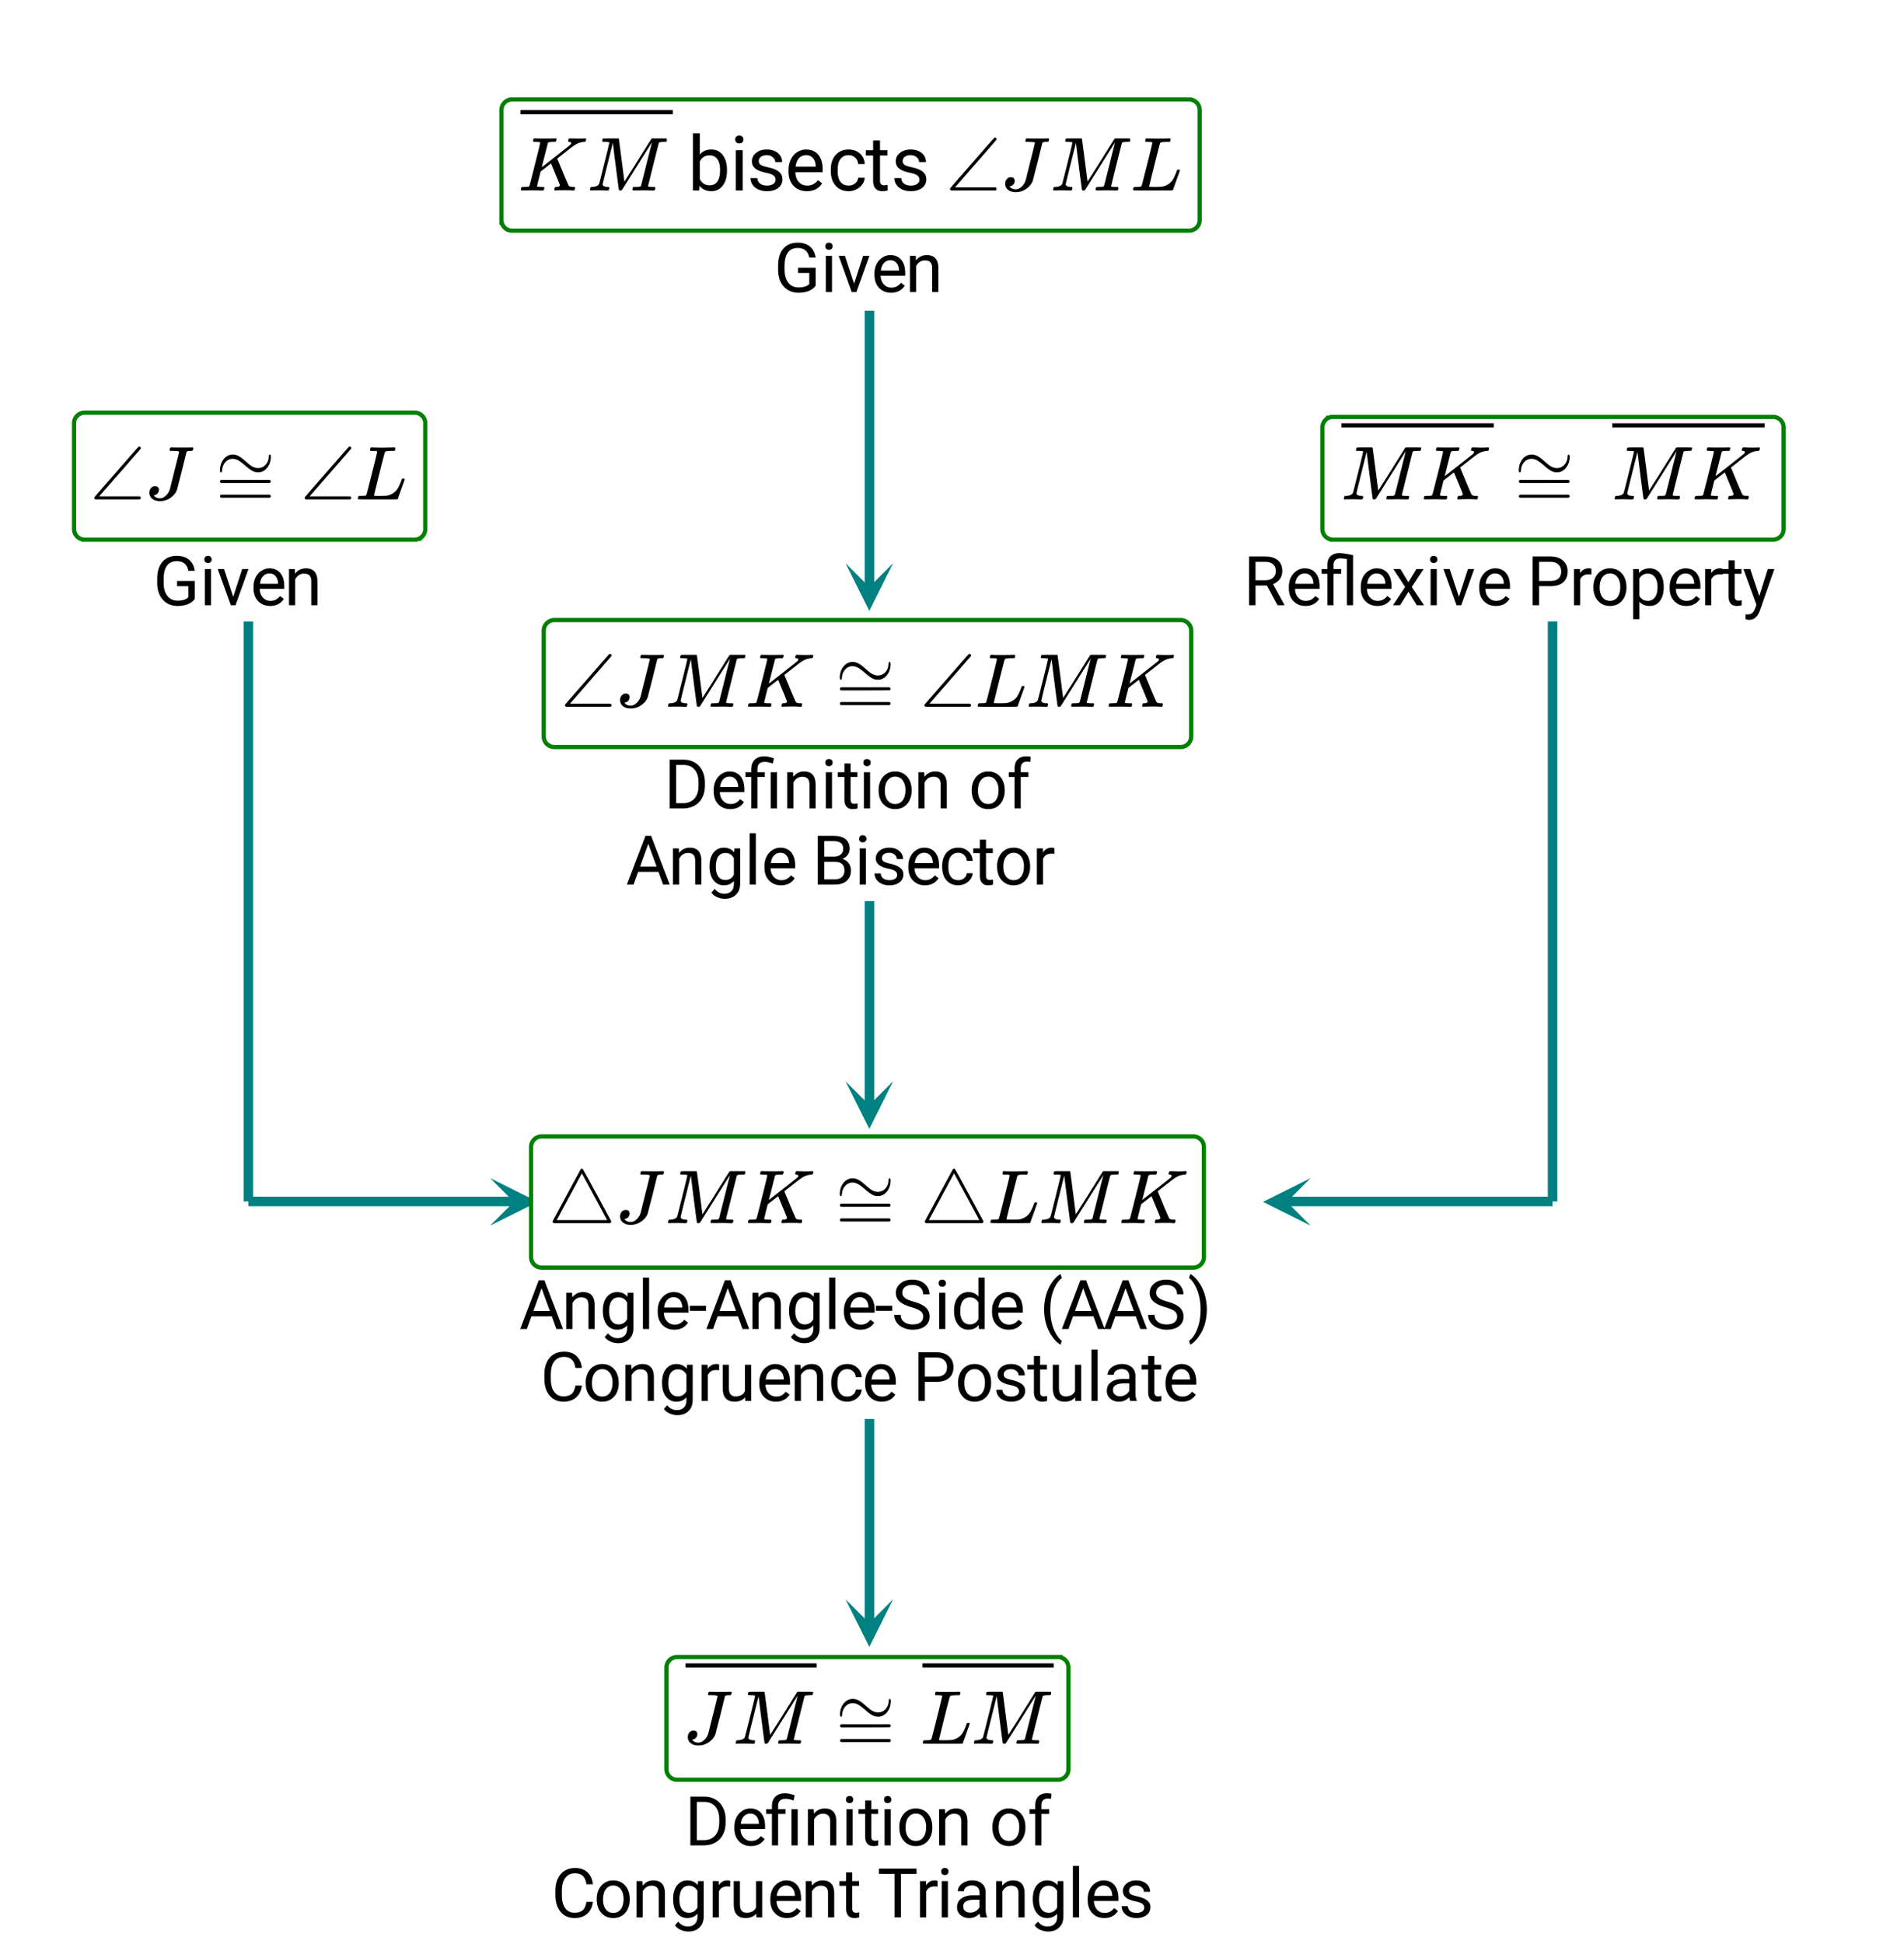 <svg xmlns="http://www.w3.org/2000/svg" xmlns:xlink="http://www.w3.org/1999/xlink" width="449.28" height="458.56" viewBox="0 0 336.96 343.92"><defs><symbol overflow="visible" id="g"><path d="M.953 0C.805-.082.734-.172.734-.266c0-.02.008-.054.032-.109.093-.133 1.394-1.633 3.906-4.5 2.562-2.945 3.867-4.43 3.922-4.453a.55.55 0 0 1 .125-.031.27.27 0 0 1 .187.078.27.27 0 0 1 .078.187.248.248 0 0 1-.046.156c-.012.012-.172.2-.485.563-.312.355-.777.887-1.39 1.594-.618.71-1.215 1.398-1.797 2.062L1.625-.547h7.188c.113.086.171.18.171.281 0 .118-.07.204-.203.266zm0 0"/></symbol><symbol overflow="visible" id="i"><path d="M.938-4.781c-.137 0-.204-.149-.204-.453 0-.094.004-.172.016-.235.07-.664.285-1.218.64-1.656.352-.445.79-.71 1.313-.797.094-.008.192-.016.297-.016.164 0 .3.012.406.032.239.054.477.148.719.281.238.137.43.266.578.39.145.118.352.294.625.532.477.43.828.703 1.047.828.375.219.738.328 1.094.328.394 0 .742-.11 1.047-.328.25-.176.453-.414.609-.719.156-.312.234-.629.234-.953 0-.113.02-.207.063-.281.039-.07.082-.11.125-.11.125 0 .187.149.187.438 0 .168-.015.34-.046.516-.075.449-.231.851-.47 1.203-.241.355-.527.617-.859.781a1.737 1.737 0 0 1-.78.203h-.11c-.25 0-.477-.035-.672-.11-.418-.144-.965-.519-1.64-1.124-.493-.414-.845-.688-1.063-.813-.375-.226-.742-.343-1.094-.343-.398 0-.746.117-1.047.343-.492.399-.766.946-.828 1.64-.023.282-.086.423-.188.423zM.75-3.188c0-.113.063-.203.188-.265H9.53c.133.074.203.164.203.265 0 .106-.062.196-.187.266l-4.281.016H.969C.82-2.957.75-3.051.75-3.187zm0 2.626c0-.133.07-.227.219-.282h8.578c.008.012.031.031.062.063l.063.047c.02.011.035.03.047.062.008.031.015.07.015.11 0 .105-.07.195-.203.265H.937C.813-.359.75-.445.75-.563zm0 0"/></symbol><symbol overflow="visible" id="T"><path d="M11.172-.266c0 .118-.07.204-.203.266H1.016C.867-.082.796-.172.796-.266c0-.039.016-.086.048-.14C.864-.47 1.688-2 3.313-5l2.453-4.531c.039-.082.113-.125.218-.125.063 0 .114.023.157.062.03.012.879 1.555 2.546 4.625l2.485 4.61zm-.719-.28c0-.009-.746-1.391-2.234-4.141-1.48-2.75-2.227-4.125-2.235-4.125-.011 0-.757 1.382-2.234 4.14L1.531-.547zm0 0"/></symbol><symbol overflow="visible" id="h"><path d="M6.031-8.422c0-.113-.418-.172-1.25-.172h-.343c-.055-.039-.086-.078-.094-.11-.012-.03 0-.112.031-.25a.647.647 0 0 1 .14-.25h.235c.363.013 1.02.017 1.969.017h.875c.351-.008.601-.016.75-.016.101 0 .16.027.172.078.007.031.015.055.015.063 0 .023-.011.085-.031.187-.043.148-.078.23-.11.25-.03.023-.117.031-.25.031h-.124c-.387 0-.61.063-.672.188-.032.125-.309 1.242-.828 3.344-.575 2.23-.86 3.343-.86 3.343-.199.555-.578 1.028-1.14 1.422a3.18 3.18 0 0 1-1.891.594c-.543 0-.992-.137-1.344-.406a1.332 1.332 0 0 1-.515-1.079c0-.312.093-.582.28-.812a.908.908 0 0 1 .735-.344c.407 0 .63.2.672.594a1 1 0 0 1-.219.656.991.991 0 0 1-.578.344c-.074.012-.11.027-.11.047 0 .012.032.047.095.11.238.261.578.39 1.015.39.344 0 .676-.149 1-.453.332-.301.57-.664.719-1.094.031-.113.313-1.238.844-3.375.539-2.133.812-3.234.812-3.297zm0 0"/></symbol><symbol overflow="visible" id="j"><path d="M3.844-8.469c0-.008-.008-.02-.016-.031a.084.084 0 0 0-.047-.016c-.011-.007-.027-.02-.047-.03a.291.291 0 0 0-.093-.017c-.032-.007-.063-.015-.094-.015H3.343a.582.582 0 0 0-.14-.016h-.531c-.043-.008-.07-.039-.078-.094-.024-.019-.016-.097.015-.234.04-.176.079-.27.11-.281h.203c.488.023 1.062.031 1.719.031h.53c.24-.008.411-.015.516-.015h.485c.195-.008.348-.016.453-.016h.359c.051.055.079.09.079.11.007.023 0 .105-.032.25a.58.58 0 0 1-.11.25h-.515c-.625.011-.992.054-1.093.124-.063.031-.125.164-.188.39a248.53 248.53 0 0 0-.906 3.548c-.149.586-.305 1.21-.469 1.875a95.478 95.478 0 0 1-.36 1.469l-.109.484c0 .043.035.062.11.062.082 0 .347.008.796.016.676 0 1.157-.02 1.438-.063.281-.039.594-.16.938-.359.363-.207.656-.484.875-.828.218-.352.437-.816.656-1.39.062-.176.11-.301.14-.376a.458.458 0 0 1 .235-.046h.172a.57.57 0 0 1 .078.156c0 .023-.094.289-.281.797-.18.511-.372 1.054-.579 1.625-.21.574-.324.902-.343.984-.032.055-.059.086-.079.094C7.415-.008 6.258 0 3.97 0 1.676 0 .516-.008.484-.031c-.03-.02-.046-.055-.046-.11 0-.062.003-.125.015-.187.05-.164.098-.258.14-.281a.954.954 0 0 1 .204-.016h.078c.238 0 .508-.008.813-.031.125-.031.207-.086.25-.172.03-.031.351-1.274.968-3.735.625-2.468.938-3.769.938-3.906zm0 0"/></symbol><symbol overflow="visible" id="s"><path d="M3.594 0c-.125 0-.344-.004-.656-.016-.305-.007-.579-.015-.829-.015-.648 0-1.043.008-1.187.015C.703-.004.578-.008.547-.03.492-.04.469-.078.469-.141c0-.02.015-.086.047-.203.03-.113.05-.18.062-.203.02-.05.117-.078.297-.078.645-.031 1.047-.207 1.203-.531.031-.051.336-1.254.922-3.61.594-2.363.89-3.601.89-3.718 0-.032-.011-.047-.03-.047h-.032c-.094-.031-.328-.051-.703-.063-.219 0-.355-.004-.406-.015-.043-.008-.074-.04-.094-.094-.012-.031-.008-.094.016-.188.05-.175.093-.27.125-.28.03-.02.488-.032 1.375-.032h1.234c.113 0 .18.023.203.062.008.032.176 1.297.5 3.797.32 2.492.484 3.746.484 3.766 0 .012.051-.067.157-.234.113-.165.258-.395.437-.688.188-.29.399-.625.64-1 .24-.375.49-.77.75-1.188l.782-1.25c.258-.414.508-.812.75-1.187.238-.383.445-.723.625-1.016.188-.289.336-.523.453-.703l.156-.265c.008 0 .024-.008.047-.032l.047-.046.078-.016h1.297c.864 0 1.313.008 1.344.015.031.032.047.07.047.11 0 .031-.016.105-.047.219a1.178 1.178 0 0 0-.031.187c-.043.055-.211.078-.5.078-.492.012-.774.043-.844.094a.53.53 0 0 0-.094.094c-.023.054-.344 1.328-.969 3.828-.624 2.492-.937 3.75-.937 3.781 0 .063.008.102.031.11.063.03.313.054.75.062h.422a.57.57 0 0 1 .078.156.888.888 0 0 1-.094.406.339.339 0 0 1-.218.063c-.156 0-.422-.004-.797-.016-.375-.007-.711-.015-1-.015-.281 0-.606.008-.969.015H8.22c-.125 0-.2-.02-.219-.062-.023-.031-.016-.117.016-.266.03-.133.062-.21.093-.234.04-.031.145-.047.313-.047.25 0 .52-.008.812-.031A.41.41 0 0 0 9.5-.828c.008-.031.176-.688.5-1.969.32-1.281.64-2.55.953-3.812.32-1.258.485-1.895.485-1.907-.793 1.25-1.668 2.641-2.626 4.172L6.156-.125c-.074.086-.18.125-.312.125-.137 0-.219-.031-.25-.094-.024-.039-.196-1.32-.516-3.844a439.22 439.22 0 0 1-.562-4.484c-1.211 4.813-1.813 7.266-1.813 7.36.05.292.375.437.969.437h.125c.062.055.094.102.094.14.007.032 0 .11-.032.235-.043.137-.078.215-.109.234A.602.602 0 0 1 3.594 0zm0 0"/></symbol><symbol overflow="visible" id="t"><path d="M3.844-8.469c0-.008-.008-.02-.016-.031a.084.084 0 0 0-.047-.016c-.011-.007-.027-.02-.047-.03a.291.291 0 0 0-.093-.017c-.032-.007-.063-.015-.094-.015H3.343a.582.582 0 0 0-.14-.016h-.125c-.312 0-.48-.031-.5-.094-.012-.019 0-.093.031-.218.04-.164.079-.266.11-.297h.234c.363.012.973.015 1.828.015h.89c.384-.007.665-.015.845-.015.156 0 .234.039.234.11a.47.47 0 0 1-.047.187c-.043.187-.086.289-.125.297-.031.011-.172.015-.422.015-.492.012-.773.043-.843.094a.53.53 0 0 0-.094.094L4.125-4.11c.008 0 .836-.645 2.484-1.938 1.657-1.3 2.5-1.969 2.532-2 .125-.125.187-.226.187-.312 0-.133-.11-.211-.328-.235-.148 0-.219-.047-.219-.14 0-.02.016-.086.047-.204a.817.817 0 0 1 .063-.187c.02-.05.093-.078.218-.078.145 0 .383.008.72.015.343.012.624.016.843.016.476 0 .812-.008 1-.031.125 0 .207.008.25.015.039.012.062.055.062.126 0 .042-.015.12-.046.234a.821.821 0 0 1-.063.172c-.023.043-.105.062-.25.062a3.43 3.43 0 0 0-1.828.688l-.172.11c-.023.01-.484.37-1.39 1.077-.907.711-1.368 1.07-1.376 1.078l.125.297.375.907c.176.406.332.789.47 1.14.675 1.594 1.034 2.418 1.077 2.469.02.023.047.043.078.062.125.086.352.133.688.141h.281a.38.38 0 0 1 .063.125c.007.012 0 .094-.032.25A.551.551 0 0 1 9.86 0h-.156a14.908 14.908 0 0 0-1.281-.047c-1.063 0-1.68.016-1.844.047h-.125c-.062-.05-.101-.086-.11-.11 0-.019.016-.1.048-.25a.558.558 0 0 1 .093-.218c.032-.031.086-.047.172-.047.446 0 .672-.11.672-.328 0-.05-.262-.703-.781-1.953l-.781-1.875-1.844 1.437-.313 1.25C3.4-1.258 3.297-.82 3.297-.78c0 .054.015.086.047.094.062.03.304.054.734.062H4.5a.57.57 0 0 1 .078.156.888.888 0 0 1-.094.406C4.441-.02 4.375 0 4.281 0c-.156 0-.433-.004-.828-.016-.387-.007-.73-.015-1.031-.015-.281 0-.61.008-.985.015h-.78c-.118 0-.188-.02-.22-.062C.426-.118.422-.141.422-.141c0-.02.008-.086.031-.203.04-.133.078-.21.11-.234.039-.031.144-.047.312-.047.238 0 .508-.008.813-.031.125-.031.207-.086.25-.172.03-.031.351-1.274.968-3.735.625-2.468.938-3.769.938-3.906zm0 0"/></symbol><symbol overflow="visible" id="l"><path d="M6.953-3.484c0 1.093-.25 1.968-.75 2.625-.5.656-1.172.984-2.016.984-.898 0-1.593-.316-2.093-.953L2.047 0H.922v-10.11H2.14v3.766c.488-.601 1.164-.906 2.03-.906.864 0 1.54.328 2.032.984.5.649.75 1.54.75 2.672zm-1.219-.141c0-.82-.164-1.457-.484-1.906-.313-.457-.773-.688-1.375-.688-.805 0-1.383.371-1.734 1.11v3.093c.375.743.957 1.11 1.75 1.11.582 0 1.035-.223 1.359-.672.32-.457.484-1.14.484-2.047zm0 0"/></symbol><symbol overflow="visible" id="m"><path d="M2.25 0H1.031v-7.125H2.25zM.922-9.016c0-.195.062-.363.187-.5.125-.132.301-.203.532-.203.238 0 .421.07.546.203a.716.716 0 0 1 .188.5c0 .2-.063.368-.188.5-.124.125-.308.188-.546.188-.23 0-.407-.063-.532-.188a.703.703 0 0 1-.187-.5zm0 0"/></symbol><symbol overflow="visible" id="n"><path d="M5.063-1.89c0-.333-.125-.587-.375-.766-.243-.188-.672-.344-1.297-.469-.618-.133-1.106-.29-1.47-.469-.355-.187-.62-.406-.796-.656-.168-.258-.25-.566-.25-.922 0-.582.242-1.07.734-1.469.489-.406 1.118-.609 1.891-.609.813 0 1.469.21 1.969.625.5.418.75.95.75 1.594H5c0-.332-.148-.617-.438-.86-.28-.238-.636-.359-1.062-.359-.438 0-.781.102-1.031.297a.89.89 0 0 0-.375.75c0 .293.113.516.344.672.226.148.644.289 1.25.422.613.136 1.109.296 1.484.484s.648.418.828.688c.188.261.281.585.281.968 0 .637-.258 1.149-.765 1.532-.5.374-1.157.562-1.97.562-.573 0-1.077-.102-1.515-.297A2.397 2.397 0 0 1 1-1.016a2.028 2.028 0 0 1-.375-1.171h1.219c.02.406.18.73.484.968.313.242.719.36 1.219.36.457 0 .82-.094 1.094-.282.28-.187.421-.437.421-.75zm0 0"/></symbol><symbol overflow="visible" id="o"><path d="M3.875.125c-.969 0-1.758-.313-2.36-.938C.91-1.445.61-2.296.61-3.358v-.235c0-.695.133-1.32.407-1.875.27-.562.644-1 1.125-1.312a2.9 2.9 0 0 1 1.593-.469c.914 0 1.63.309 2.141.922.52.605.781 1.476.781 2.61v.5H1.828c.02.71.223 1.28.61 1.718.394.43.894.64 1.5.64.437 0 .8-.085 1.093-.265.301-.176.567-.41.797-.703l.734.578C5.97-.332 5.07.125 3.876.125zm-.14-6.375c-.5 0-.919.18-1.25.531-.337.356-.54.856-.61 1.5h3.563v-.093c-.032-.614-.2-1.086-.5-1.422-.305-.344-.704-.516-1.204-.516zm0 0"/></symbol><symbol overflow="visible" id="p"><path d="M3.781-.86c.438 0 .817-.128 1.14-.39.321-.27.5-.602.532-1H6.61a2.279 2.279 0 0 1-.421 1.172 2.78 2.78 0 0 1-1.047.875c-.43.219-.883.328-1.36.328-.969 0-1.742-.32-2.312-.969C.895-1.488.609-2.375.609-3.5v-.203c0-.688.125-1.3.375-1.844.258-.539.625-.957 1.094-1.25.477-.3 1.04-.453 1.688-.453.8 0 1.468.242 2 .719.53.468.812 1.09.843 1.86H5.453c-.031-.458-.203-.833-.516-1.126-.312-.3-.703-.453-1.171-.453-.618 0-1.094.227-1.438.672-.336.437-.5 1.078-.5 1.922v.234c0 .824.164 1.461.5 1.906.344.438.828.657 1.453.657zm0 0"/></symbol><symbol overflow="visible" id="q"><path d="M2.578-8.844v1.719h1.328v.938H2.578v4.421c0 .282.055.496.172.641.125.148.328.219.61.219.132 0 .328-.024.578-.078V0A3.824 3.824 0 0 1 3 .125c-.543 0-.953-.16-1.234-.484-.274-.332-.407-.801-.407-1.407v-4.421H.063v-.938h1.296v-1.719zm0 0"/></symbol><symbol overflow="visible" id="v"><path d="M7.36-1.125c-.294.418-.7.73-1.22.938-.523.207-1.132.312-1.827.312-.7 0-1.325-.164-1.875-.5a3.355 3.355 0 0 1-1.266-1.406C.879-2.383.727-3.086.719-3.891v-.75c0-1.3.3-2.304.906-3.015.613-.719 1.469-1.078 2.563-1.078.894 0 1.617.23 2.171.687.551.461.883 1.11 1 1.953H6.234c-.218-1.133-.902-1.703-2.046-1.703-.762 0-1.34.266-1.735.797-.387.531-.586 1.309-.594 2.328v.703c0 .969.22 1.742.657 2.313.445.562 1.05.843 1.812.843a3.89 3.89 0 0 0 1.11-.14c.32-.094.585-.254.796-.485v-1.937h-2v-.922H7.36zm0 0"/></symbol><symbol overflow="visible" id="w"><path d="M2.016 0H.922v-6.406h1.094zM.828-8.11c0-.175.05-.32.156-.437.114-.125.274-.187.485-.187.218 0 .379.062.484.187a.604.604 0 0 1 .172.438c0 .18-.059.328-.172.453-.105.117-.266.172-.484.172-.211 0-.371-.055-.485-.172a.673.673 0 0 1-.156-.453zm0 0"/></symbol><symbol overflow="visible" id="x"><path d="M2.938-1.484L4.53-6.406h1.11L3.344 0h-.828L.203-6.406h1.11zm0 0"/></symbol><symbol overflow="visible" id="y"><path d="M3.484.125c-.867 0-1.574-.285-2.125-.86C.816-1.304.547-2.07.547-3.03v-.203c0-.633.117-1.196.36-1.688a2.9 2.9 0 0 1 1.03-1.172 2.51 2.51 0 0 1 1.407-.437c.832 0 1.476.277 1.937.828.469.555.703 1.34.703 2.36v.452H1.641c.02.637.207 1.149.562 1.532.352.386.8.578 1.344.578.383 0 .71-.078.984-.235.27-.156.504-.363.703-.625l.672.516C5.363-.289 4.555.125 3.484.125zm-.14-5.75c-.438 0-.809.164-1.11.484-.304.325-.484.774-.546 1.344H4.89v-.078c-.032-.55-.184-.977-.454-1.281-.273-.313-.636-.469-1.093-.469zm0 0"/></symbol><symbol overflow="visible" id="z"><path d="M1.86-6.406l.046.812c.489-.625 1.125-.937 1.907-.937 1.351 0 2.035.765 2.046 2.297V0H4.766v-4.234c0-.47-.106-.813-.313-1.032-.21-.218-.531-.328-.969-.328a1.6 1.6 0 0 0-.937.282 2.002 2.002 0 0 0-.625.75V0H.828v-6.406zm0 0"/></symbol><symbol overflow="visible" id="A"><path d="M4.156-3.484H2.141V0H1v-8.625h2.844c.976 0 1.726.227 2.25.672.52.437.781 1.078.781 1.922 0 .543-.148 1.011-.438 1.406-.292.398-.695.695-1.203.89L7.25-.077V0H6.031zm-2.015-.938h1.75c.562 0 1.007-.144 1.343-.437.332-.29.5-.68.5-1.172 0-.532-.164-.938-.484-1.219-.313-.281-.773-.426-1.375-.438H2.141zm0 0"/></symbol><symbol overflow="visible" id="B"><path d="M4.828-8.172a8.907 8.907 0 0 0-1.187-.11c-.782 0-1.172.415-1.172 1.235v.64h1.36v.845h-1.36V0H1.375v-5.563H.359v-.843h1.016v-.703c0-.676.188-1.196.563-1.563.382-.363.925-.547 1.625-.547.394 0 1.18.121 2.359.36V0H4.828zm0 0"/></symbol><symbol overflow="visible" id="C"><path d="M2.984-4.063l1.422-2.343h1.266L3.578-3.234 5.75 0H4.469L3-2.39 1.516 0H.25l2.156-3.234L.312-6.406h1.266zm0 0"/></symbol><symbol overflow="visible" id="E"><path d="M2.14-3.375V0H1v-8.625h3.188c.937 0 1.671.246 2.203.734.539.48.812 1.118.812 1.907 0 .836-.266 1.48-.797 1.937-.523.45-1.265.672-2.234.672zm0-.922h2.047c.602 0 1.067-.14 1.391-.422.32-.289.484-.707.484-1.25 0-.52-.164-.93-.484-1.234-.324-.313-.766-.473-1.328-.484H2.14zm0 0"/></symbol><symbol overflow="visible" id="F"><path d="M3.922-5.422a2.891 2.891 0 0 0-.531-.047c-.72 0-1.211.309-1.47.922V0H.829v-6.406h1.063l.015.734c.364-.57.875-.86 1.532-.86.218 0 .378.032.484.095zm0 0"/></symbol><symbol overflow="visible" id="G"><path d="M.531-3.266c0-.625.125-1.187.375-1.687S1.5-5.836 1.937-6.11c.438-.282.942-.422 1.516-.422.863 0 1.567.304 2.11.906.539.605.812 1.414.812 2.422v.078a3.83 3.83 0 0 1-.36 1.672c-.242.5-.585.89-1.03 1.172-.438.273-.95.406-1.532.406-.867 0-1.57-.3-2.11-.906C.802-1.383.532-2.187.532-3.187zm1.11.141c0 .71.16 1.277.484 1.703.332.43.773.64 1.328.64.563 0 1.004-.21 1.328-.64.332-.437.5-1.05.5-1.844 0-.695-.168-1.265-.5-1.703a1.592 1.592 0 0 0-1.328-.656c-.543 0-.98.219-1.312.656-.336.43-.5 1.043-.5 1.844zm0 0"/></symbol><symbol overflow="visible" id="H"><path d="M6.234-3.125c0 .969-.226 1.758-.671 2.36-.438.593-1.04.89-1.797.89-.782 0-1.399-.25-1.844-.75v3.094H.828v-8.875h1l.047.703c.445-.55 1.066-.828 1.86-.828.769 0 1.378.293 1.828.875.445.586.671 1.39.671 2.422zM5.141-3.25c0-.727-.157-1.3-.47-1.719-.304-.414-.718-.625-1.25-.625-.667 0-1.167.293-1.5.875v3.063c.333.586.833.875 1.5.875.532 0 .946-.207 1.25-.625.313-.414.47-1.032.47-1.844zm0 0"/></symbol><symbol overflow="visible" id="I"><path d="M2.313-7.953v1.547h1.203v.843H2.312v3.97c0 .261.051.46.157.593.113.125.297.188.547.188.125 0 .3-.024.53-.079V0a3.132 3.132 0 0 1-.843.125c-.492 0-.86-.145-1.11-.438-.25-.3-.374-.726-.374-1.28v-3.97H.047v-.843h1.172v-1.547zm0 0"/></symbol><symbol overflow="visible" id="J"><path d="M2.922-1.61l1.5-4.796h1.172L3.016.984c-.399 1.07-1.032 1.61-1.907 1.61L.5 2.5v-.89l.297.015c.363 0 .648-.078.86-.234.206-.149.378-.418.515-.813l.25-.656L.125-6.406h1.203zm0 0"/></symbol><symbol overflow="visible" id="K"><path d="M1 0v-8.625h2.438c.75 0 1.41.168 1.984.5.57.336 1.016.809 1.328 1.422.32.605.484 1.308.484 2.11v.546c0 .813-.156 1.527-.468 2.14A3.358 3.358 0 0 1 5.422-.5c-.586.324-1.262.492-2.031.5zm1.14-7.688v6.766h1.188c.875 0 1.555-.27 2.047-.812.488-.551.734-1.332.734-2.344v-.5c0-.977-.23-1.738-.687-2.281-.461-.54-1.11-.817-1.953-.829zm0 0"/></symbol><symbol overflow="visible" id="L"><path d="M1.203 0v-5.563H.187v-.843h1.016v-.547c0-.707.203-1.258.61-1.656.406-.407.984-.61 1.734-.61.437 0 .992.121 1.672.36l-.188.921c-.492-.195-.96-.296-1.406-.296-.469 0-.809.109-1.016.328-.21.21-.312.523-.312.937v.563h1.312v.843H2.297V0zm4.563 0h-1.11v-6.406h1.11zm0 0"/></symbol><symbol overflow="visible" id="M"><path d="M1.375 0v-5.563H.359v-.843h1.016v-.657c0-.687.18-1.218.547-1.593.363-.375.879-.563 1.547-.563.258 0 .515.031.765.094l-.062.89a3.622 3.622 0 0 0-.594-.046c-.355 0-.633.105-.828.312-.188.211-.281.508-.281.89v.673h1.36v.843h-1.36V0zm0 0"/></symbol><symbol overflow="visible" id="N"><path d="M5.766-2.25h-3.61L1.344 0H.172l3.281-8.625h1L7.75 0H6.578zM2.5-3.188h2.922l-1.469-4.03zm0 0"/></symbol><symbol overflow="visible" id="O"><path d="M.563-3.25c0-1 .226-1.797.687-2.39.469-.594 1.082-.891 1.844-.891.781 0 1.39.277 1.828.828l.062-.703h1v6.25c0 .832-.25 1.484-.75 1.953-.492.476-1.148.719-1.968.719-.47 0-.922-.102-1.36-.297-.437-.188-.777-.453-1.015-.797l.578-.656c.468.57 1.039.859 1.718.859.532 0 .942-.152 1.235-.453.3-.293.453-.715.453-1.266V-.64c-.438.512-1.04.766-1.797.766-.75 0-1.36-.3-1.828-.906C.79-1.383.562-2.207.562-3.25zm1.109.125c0 .719.144 1.29.437 1.703.301.406.72.61 1.25.61.688 0 1.192-.313 1.516-.938v-2.922c-.336-.613-.836-.922-1.5-.922-.543 0-.965.211-1.266.625-.293.418-.437 1.032-.437 1.844zm0 0"/></symbol><symbol overflow="visible" id="P"><path d="M2.016 0H.922v-9.094h1.094zm0 0"/></symbol><symbol overflow="visible" id="Q"><path d="M1 0v-8.625h2.813c.937 0 1.64.2 2.109.594.476.386.719.953.719 1.703 0 .406-.118.766-.344 1.078-.23.305-.543.543-.938.719.47.125.836.37 1.11.734.27.367.406.805.406 1.313 0 .773-.258 1.382-.766 1.828C5.61-.22 4.9 0 3.984 0zm1.14-4.031v3.11h1.876c.53 0 .945-.134 1.25-.407.3-.281.453-.66.453-1.14 0-1.04-.563-1.563-1.688-1.563zm0-.907h1.72c.488 0 .882-.125 1.187-.375.3-.25.453-.585.453-1.015 0-.477-.14-.82-.422-1.031-.273-.22-.695-.329-1.266-.329H2.141zm0 0"/></symbol><symbol overflow="visible" id="R"><path d="M4.563-1.703c0-.29-.118-.52-.344-.688-.219-.164-.61-.304-1.172-.421-.555-.114-.992-.254-1.313-.422-.324-.164-.562-.364-.718-.594a1.401 1.401 0 0 1-.235-.813c0-.53.219-.976.656-1.343.446-.364 1.02-.547 1.72-.547.718 0 1.3.187 1.75.562.456.375.687.86.687 1.453H4.5c0-.3-.133-.562-.39-.78-.25-.22-.57-.329-.954-.329-.406 0-.726.09-.953.266a.803.803 0 0 0-.328.671c0 .274.102.477.313.61.207.125.582.25 1.124.375.551.125.993.277 1.329.453.343.168.597.371.765.61.164.23.25.515.25.859 0 .574-.23 1.039-.687 1.39-.461.344-1.055.516-1.782.516a3.31 3.31 0 0 1-1.359-.266 2.314 2.314 0 0 1-.937-.765A1.9 1.9 0 0 1 .562-1.97h1.094c.02.367.164.657.438.875.281.211.644.313 1.094.313.414 0 .75-.082 1-.25a.768.768 0 0 0 .375-.672zm0 0"/></symbol><symbol overflow="visible" id="S"><path d="M3.39-.781c.395 0 .739-.114 1.032-.344.289-.238.453-.535.484-.89h1.032A1.871 1.871 0 0 1 5.563-.97c-.231.336-.543.602-.938.797a2.7 2.7 0 0 1-1.234.297c-.868 0-1.559-.29-2.079-.875C.801-1.332.547-2.129.547-3.14v-.188c0-.625.113-1.176.344-1.656.226-.489.554-.868.984-1.141.426-.27.93-.406 1.516-.406.718 0 1.312.218 1.78.656.477.43.735.984.766 1.672h-1.03c-.032-.414-.188-.754-.47-1.016a1.46 1.46 0 0 0-1.046-.406c-.555 0-.985.203-1.297.61-.305.398-.453.976-.453 1.734v.203c0 .742.148 1.308.453 1.703.3.398.734.594 1.297.594zm0 0"/></symbol><symbol overflow="visible" id="U"><path d="M3.11-3.219H.218v-.89h2.89zm0 0"/></symbol><symbol overflow="visible" id="V"><path d="M3.547-3.844c-.98-.281-1.695-.625-2.14-1.031A1.982 1.982 0 0 1 .75-6.391c0-.675.27-1.234.813-1.671.539-.446 1.242-.672 2.109-.672.594 0 1.117.117 1.578.343.469.23.828.547 1.078.954.258.398.39.835.39 1.312h-1.14c0-.52-.168-.926-.5-1.219-.336-.3-.805-.453-1.406-.453-.563 0-1 .125-1.313.375-.312.242-.468.578-.468 1.016 0 .355.144.652.437.89.3.243.813.465 1.531.672.72.2 1.282.422 1.688.672.406.242.703.524.89.844.196.324.297.703.297 1.14 0 .7-.273 1.262-.812 1.688-.543.418-1.274.625-2.188.625a4.03 4.03 0 0 1-1.656-.344c-.512-.226-.906-.539-1.187-.937A2.26 2.26 0 0 1 .469-2.5h1.14c0 .523.192.934.579 1.234.382.305.898.454 1.546.454.602 0 1.063-.118 1.375-.36.32-.25.485-.582.485-1 0-.426-.153-.754-.453-.984-.293-.227-.825-.457-1.594-.688zm0 0"/></symbol><symbol overflow="visible" id="W"><path d="M.563-3.25c0-.988.226-1.781.687-2.375.469-.602 1.082-.906 1.844-.906.75 0 1.344.261 1.781.781v-3.344h1.094V0h-1l-.063-.688C4.47-.144 3.86.125 3.078.125c-.742 0-1.344-.3-1.812-.906-.47-.614-.704-1.41-.704-2.39zm1.093.125c0 .719.149 1.29.453 1.703.301.406.711.61 1.235.61.695 0 1.207-.313 1.531-.938v-2.938c-.336-.601-.84-.906-1.516-.906-.53 0-.949.211-1.25.625-.304.418-.453 1.032-.453 1.844zm0 0"/></symbol><symbol overflow="visible" id="Y"><path d="M.781-3.5c0-.895.117-1.75.36-2.563a7.51 7.51 0 0 1 1.062-2.234c.477-.676.973-1.156 1.485-1.437L3.905-9c-.574.438-1.047 1.11-1.422 2.016-.367.906-.562 1.921-.593 3.046l-.016.516c0 1.524.281 2.84.844 3.953.332.676.726 1.203 1.187 1.578l-.219.672c-.523-.293-1.023-.781-1.5-1.469C1.25-.03.782-1.632.782-3.5zm0 0"/></symbol><symbol overflow="visible" id="Z"><path d="M3.36-3.438c0 .876-.118 1.72-.344 2.532a7.362 7.362 0 0 1-1.063 2.219C1.473 2 .973 2.487.453 2.78L.22 2.11C.832 1.65 1.32.93 1.687-.047c.375-.988.563-2.082.563-3.281v-.188c0-.82-.09-1.586-.266-2.296a7.409 7.409 0 0 0-.718-1.922C.96-8.297.613-8.738.219-9.063l.234-.671c.52.293 1.016.777 1.484 1.453.477.68.833 1.422 1.063 2.234.238.813.36 1.684.36 2.61zm0 0"/></symbol><symbol overflow="visible" id="aa"><path d="M7.344-2.734c-.106.906-.446 1.609-1.016 2.109-.562.5-1.312.75-2.25.75-1.023 0-1.84-.363-2.453-1.094-.617-.738-.922-1.719-.922-2.937v-.828c0-.801.14-1.504.422-2.11.29-.613.695-1.082 1.219-1.406.531-.32 1.14-.484 1.828-.484.914 0 1.648.257 2.203.765.55.512.875 1.219.969 2.125h-1.14c-.106-.687-.325-1.18-.657-1.484-.324-.313-.781-.469-1.375-.469-.73 0-1.305.274-1.719.813-.406.53-.61 1.293-.61 2.28v.829c0 .938.192 1.684.579 2.234.394.555.945.829 1.656.829.625 0 1.102-.141 1.438-.422.343-.29.57-.79.687-1.5zm0 0"/></symbol><symbol overflow="visible" id="ab"><path d="M4.781-.64c-.43.511-1.054.765-1.875.765-.687 0-1.21-.195-1.562-.594C.988-.875.812-1.46.812-2.234v-4.172h1.094v4.14c0 .97.39 1.454 1.172 1.454.844 0 1.399-.313 1.672-.938v-4.656h1.094V0H4.812zm0 0"/></symbol><symbol overflow="visible" id="ac"><path d="M4.781 0c-.062-.125-.117-.348-.156-.672-.512.531-1.117.797-1.813.797-.636 0-1.156-.176-1.562-.531a1.764 1.764 0 0 1-.61-1.375c0-.664.255-1.18.766-1.547.508-.375 1.223-.563 2.14-.563H4.61v-.5c0-.382-.117-.687-.343-.906-.23-.226-.57-.344-1.016-.344-.387 0-.715.102-.984.297-.262.2-.391.438-.391.719H.781c0-.32.11-.629.328-.922.227-.3.536-.539.922-.719a3.156 3.156 0 0 1 1.297-.265c.727 0 1.3.187 1.719.562.426.367.644.871.656 1.516V-1.5c0 .594.078 1.063.234 1.406V0zM2.97-.828c.344 0 .664-.086.969-.266.312-.187.535-.422.671-.703v-1.312H3.75c-1.344 0-2.016.39-2.016 1.171 0 .344.114.618.344.813.227.2.524.297.89.297zm0 0"/></symbol><symbol overflow="visible" id="ae"><path d="M6.953-7.688H4.187V0H3.063v-7.688H.297v-.937h6.656zm0 0"/></symbol><clipPath id="a"><path d="M0 0h336.96v343.738H0zm0 0"/></clipPath><clipPath id="b"><path d="M149 99.648h9.059V109H149zm0 0"/></clipPath><clipPath id="c"><path d="M86.73 208.445H96V217h-9.27zm0 0"/></clipPath><clipPath id="d"><path d="M223 208h8.953v8.871H223zm0 0"/></clipPath><clipPath id="e"><path d="M149 191.313h9.059V200H149zm0 0"/></clipPath><clipPath id="f"><path d="M149 282.977h9.059V292H149zm0 0"/></clipPath><clipPath id="r"><path d="M186 24h14v10h-14zm0 0"/></clipPath><clipPath id="u"><path d="M104 24h14v10h-14zm0 0"/></clipPath><clipPath id="ad"><path d="M172 299h14v10h-14zm0 0"/></clipPath></defs><g clip-path="url(#a)" fill="#fff"><path d="M0 0h336.96v343.92H0z"/><path d="M0 0h336.96v343.92H0z"/></g><path d="M205.435 73.402v65.337" transform="scale(.749 .749)" fill="none" stroke-width="2.25" stroke="teal"/><g clip-path="url(#b)"><path d="M158.059 99.648l-4.211 8.43-4.211-8.43 4.21 4.215zm0 0" fill="teal"/></g><path d="M58.696 146.81v137.017M58.696 283.827h62.854" transform="scale(.749 .749)" fill="none" stroke-width="2.25" stroke="teal"/><g clip-path="url(#c)"><path d="M86.73 208.445l8.426 4.211-8.426 4.215 4.211-4.215zm0 0" fill="teal"/></g><path d="M366.846 146.81v137.017M366.846 283.827h-62.854" transform="scale(.749 .749)" fill="none" stroke-width="2.25" stroke="teal"/><g clip-path="url(#d)"><path d="M231.953 216.871l-8.422-4.215 8.422-4.21-4.21 4.21zm0 0" fill="teal"/></g><path d="M205.435 212.87v48.205" transform="scale(.749 .749)" fill="none" stroke-width="2.25" stroke="teal"/><g clip-path="url(#e)"><path d="M158.059 191.313l-4.211 8.43-4.211-8.43 4.21 4.214zm0 0" fill="teal"/></g><path d="M205.435 335.212v48.205" transform="scale(.749 .749)" fill="none" stroke-width="2.25" stroke="teal"/><g clip-path="url(#f)"><path d="M158.059 282.977l-4.211 8.425-4.211-8.425 4.21 4.214zm0 0" fill="teal"/></g><path d="M13.105 93.61V74.89c0-.25.047-.488.145-.718.094-.23.227-.43.402-.606.176-.175.38-.312.61-.406.23-.097.468-.144.715-.144H73.39a1.856 1.856 0 0 1 1.324.55c.176.176.312.375.406.606.094.23.14.469.14.719v18.718c0 .25-.046.489-.14.72-.094.23-.23.429-.406.605a1.856 1.856 0 0 1-.606.406c-.23.098-.468.144-.718.144H14.977c-.247 0-.485-.046-.715-.144a1.832 1.832 0 0 1-.61-.406 1.805 1.805 0 0 1-.402-.606 1.818 1.818 0 0 1-.145-.719zm0 0" fill="#fff" stroke="green" stroke-width=".749"/><use xlink:href="#g" x="15.937" y="88.369"/><use xlink:href="#h" x="25.673" y="88.369"/><use xlink:href="#i" x="38.193" y="88.369"/><use xlink:href="#g" x="53.171" y="88.369"/><use xlink:href="#j" x="62.907" y="88.369"/><path d="M88.742 38.941V19.473c0-.25.047-.489.145-.72.093-.23.23-.429.406-.605.176-.175.375-.312.605-.406.23-.097.47-.144.72-.144h119.82c.25 0 .488.047.714.144.23.094.434.23.61.406.176.176.312.375.406.606.094.23.14.469.14.719V38.94a1.856 1.856 0 0 1-.547 1.324 1.851 1.851 0 0 1-1.324.547H90.618c-.25 0-.488-.046-.719-.14-.23-.094-.43-.23-.605-.406a1.856 1.856 0 0 1-.406-.606 1.818 1.818 0 0 1-.145-.719zm0 0" fill="#fff" stroke="green" stroke-width=".749"/><use xlink:href="#k" x="118.711" y="33.7"/><use xlink:href="#l" x="121.706" y="33.7"/><use xlink:href="#m" x="129.195" y="33.7"/><use xlink:href="#n" x="132.191" y="33.7"/><use xlink:href="#o" x="138.931" y="33.7"/><use xlink:href="#p" x="146.419" y="33.7"/><use xlink:href="#q" x="153.159" y="33.7"/><use xlink:href="#n" x="157.653" y="33.7"/><use xlink:href="#k" x="164.393" y="33.7"/><use xlink:href="#g" x="167.388" y="33.7"/><use xlink:href="#h" x="177.124" y="33.7"/><g clip-path="url(#r)"><use xlink:href="#s" x="185.9" y="33.7"/></g><use xlink:href="#j" x="200.094" y="33.7"/><use xlink:href="#t" x="91.751" y="33.7"/><g clip-path="url(#u)"><use xlink:href="#s" x="103.943" y="33.7"/></g><path d="M92.113 19.473h26.961v.746h-26.96zm0 0"/><path d="M234.027 93.61V75.636c0-.246.047-.485.145-.715.094-.23.23-.434.402-.61a1.88 1.88 0 0 1 1.324-.547h77.887a1.866 1.866 0 0 1 1.871 1.872v17.972c0 .25-.047.489-.14.72a1.877 1.877 0 0 1-1.016 1.01 1.799 1.799 0 0 1-.715.145h-77.887c-.246 0-.484-.046-.714-.144a1.866 1.866 0 0 1-1.012-1.012 1.818 1.818 0 0 1-.145-.719zm0 0" fill="#fff" stroke="green" stroke-width=".749"/><use xlink:href="#i" x="268.055" y="88.369"/><use xlink:href="#s" x="237.351" y="88.369"/><use xlink:href="#t" x="251.545" y="88.369"/><path d="M237.398 74.89h26.961v.747H237.4zm0 0"/><use xlink:href="#s" x="285.28" y="88.369"/><use xlink:href="#t" x="299.474" y="88.369"/><path d="M285.328 74.89h26.957v.747h-26.957zm0 0"/><use xlink:href="#v" x="27.1" y="107.091"/><use xlink:href="#w" x="35.338" y="107.091"/><use xlink:href="#x" x="38.334" y="107.091"/><use xlink:href="#y" x="44.325" y="107.091"/><use xlink:href="#z" x="50.316" y="107.091"/><use xlink:href="#v" x="136.988" y="51.673"/><use xlink:href="#w" x="145.226" y="51.673"/><use xlink:href="#x" x="148.221" y="51.673"/><use xlink:href="#y" x="154.213" y="51.673"/><use xlink:href="#z" x="160.204" y="51.673"/><use xlink:href="#A" x="220.056" y="107.091"/><use xlink:href="#y" x="227.545" y="107.091"/><use xlink:href="#B" x="233.536" y="107.091"/><use xlink:href="#y" x="240.276" y="107.091"/><use xlink:href="#C" x="246.267" y="107.091"/><use xlink:href="#w" x="252.259" y="107.091"/><use xlink:href="#x" x="255.254" y="107.091"/><use xlink:href="#y" x="261.245" y="107.091"/><use xlink:href="#D" x="267.236" y="107.091"/><use xlink:href="#E" x="270.232" y="107.091"/><use xlink:href="#F" x="277.721" y="107.091"/><use xlink:href="#G" x="281.465" y="107.091"/><use xlink:href="#H" x="288.205" y="107.091"/><use xlink:href="#y" x="294.945" y="107.091"/><use xlink:href="#F" x="300.936" y="107.091"/><use xlink:href="#I" x="304.681" y="107.091"/><use xlink:href="#J" x="308.425" y="107.091"/><path d="M96.23 130.309v-18.723a1.889 1.889 0 0 1 .551-1.324c.176-.176.38-.313.606-.407.23-.097.468-.144.718-.144h110.836c.247 0 .485.047.715.144a1.866 1.866 0 0 1 1.012 1.012c.098.23.145.469.145.719v18.723c0 .246-.047.484-.145.714a1.866 1.866 0 0 1-1.727 1.157H98.105c-.25 0-.488-.047-.718-.145a1.856 1.856 0 0 1-.606-.406 1.884 1.884 0 0 1-.55-1.32zm0 0" fill="#fff" stroke="green" stroke-width=".749"/><use xlink:href="#g" x="99.239" y="125.064"/><use xlink:href="#h" x="108.975" y="125.064"/><use xlink:href="#s" x="117.751" y="125.064"/><use xlink:href="#t" x="131.945" y="125.064"/><use xlink:href="#i" x="147.882" y="125.064"/><use xlink:href="#g" x="162.86" y="125.064"/><use xlink:href="#j" x="172.595" y="125.064"/><use xlink:href="#s" x="181.582" y="125.064"/><use xlink:href="#t" x="195.776" y="125.064"/><use xlink:href="#K" x="117.517" y="143.038"/><use xlink:href="#y" x="125.755" y="143.038"/><use xlink:href="#L" x="131.746" y="143.038"/><use xlink:href="#z" x="138.486" y="143.038"/><use xlink:href="#w" x="145.226" y="143.038"/><use xlink:href="#I" x="148.221" y="143.038"/><use xlink:href="#w" x="151.966" y="143.038"/><use xlink:href="#G" x="154.961" y="143.038"/><use xlink:href="#z" x="161.701" y="143.038"/><use xlink:href="#D" x="168.441" y="143.038"/><use xlink:href="#G" x="171.437" y="143.038"/><use xlink:href="#M" x="178.177" y="143.038"/><use xlink:href="#N" x="110.777" y="156.518"/><use xlink:href="#z" x="118.266" y="156.518"/><use xlink:href="#O" x="125.006" y="156.518"/><use xlink:href="#P" x="131.746" y="156.518"/><use xlink:href="#y" x="134.741" y="156.518"/><use xlink:href="#D" x="140.733" y="156.518"/><use xlink:href="#Q" x="143.728" y="156.518"/><use xlink:href="#w" x="151.217" y="156.518"/><use xlink:href="#R" x="154.213" y="156.518"/><use xlink:href="#y" x="160.204" y="156.518"/><use xlink:href="#S" x="166.195" y="156.518"/><use xlink:href="#I" x="172.186" y="156.518"/><use xlink:href="#G" x="175.93" y="156.518"/><use xlink:href="#F" x="182.67" y="156.518"/><path d="M93.984 222.422v-19.473c0-.25.047-.488.145-.719.094-.226.23-.43.406-.605.176-.176.375-.312.606-.406.23-.094.468-.14.718-.14h115.329a1.88 1.88 0 0 1 1.324.546c.176.176.308.379.406.605.094.23.14.47.14.72v19.472c0 .246-.046.484-.14.715a1.877 1.877 0 0 1-1.016 1.011c-.23.098-.468.145-.714.145H95.859c-.25 0-.488-.047-.718-.145-.23-.093-.43-.23-.606-.406a1.816 1.816 0 0 1-.406-.605 1.813 1.813 0 0 1-.145-.715zm0 0" fill="#fff" stroke="green" stroke-width=".749"/><use xlink:href="#T" x="96.993" y="216.429"/><use xlink:href="#h" x="108.975" y="216.429"/><use xlink:href="#s" x="117.751" y="216.429"/><use xlink:href="#t" x="131.945" y="216.429"/><use xlink:href="#i" x="147.882" y="216.429"/><use xlink:href="#T" x="162.86" y="216.429"/><use xlink:href="#j" x="174.842" y="216.429"/><use xlink:href="#s" x="183.829" y="216.429"/><use xlink:href="#t" x="198.023" y="216.429"/><use xlink:href="#N" x="91.891" y="235.151"/><use xlink:href="#z" x="99.38" y="235.151"/><use xlink:href="#O" x="106.12" y="235.151"/><use xlink:href="#P" x="112.86" y="235.151"/><use xlink:href="#y" x="115.855" y="235.151"/><use xlink:href="#U" x="121.847" y="235.151"/><use xlink:href="#N" x="124.842" y="235.151"/><use xlink:href="#z" x="132.331" y="235.151"/><use xlink:href="#O" x="139.071" y="235.151"/><use xlink:href="#P" x="145.811" y="235.151"/><use xlink:href="#y" x="148.807" y="235.151"/><use xlink:href="#U" x="154.798" y="235.151"/><use xlink:href="#V" x="157.793" y="235.151"/><use xlink:href="#w" x="165.282" y="235.151"/><use xlink:href="#W" x="168.278" y="235.151"/><use xlink:href="#y" x="175.018" y="235.151"/><use xlink:href="#X" x="181.009" y="235.151"/><use xlink:href="#Y" x="184.004" y="235.151"/><use xlink:href="#N" x="187.749" y="235.151"/><use xlink:href="#N" x="195.238" y="235.151"/><use xlink:href="#V" x="202.727" y="235.151"/><use xlink:href="#Z" x="210.215" y="235.151"/><use xlink:href="#aa" x="95.635" y="247.882"/><use xlink:href="#G" x="103.124" y="247.882"/><use xlink:href="#z" x="109.864" y="247.882"/><use xlink:href="#O" x="116.604" y="247.882"/><use xlink:href="#F" x="123.344" y="247.882"/><use xlink:href="#ab" x="127.089" y="247.882"/><use xlink:href="#y" x="133.829" y="247.882"/><use xlink:href="#z" x="139.82" y="247.882"/><use xlink:href="#S" x="146.56" y="247.882"/><use xlink:href="#y" x="152.551" y="247.882"/><use xlink:href="#X" x="158.542" y="247.882"/><use xlink:href="#E" x="161.538" y="247.882"/><use xlink:href="#G" x="169.027" y="247.882"/><use xlink:href="#R" x="175.767" y="247.882"/><use xlink:href="#I" x="181.758" y="247.882"/><use xlink:href="#ab" x="185.502" y="247.882"/><use xlink:href="#P" x="192.242" y="247.882"/><use xlink:href="#ac" x="195.238" y="247.882"/><use xlink:href="#I" x="201.978" y="247.882"/><use xlink:href="#y" x="205.722" y="247.882"/><path d="M117.95 313.035v-17.972c0-.25.046-.489.144-.715.094-.23.23-.434.406-.61.176-.175.375-.312.605-.406.23-.094.47-.14.715-.14h67.403a1.866 1.866 0 0 1 1.87 1.87v17.973c0 .25-.046.488-.14.719a1.92 1.92 0 0 1-.406.605 1.866 1.866 0 0 1-1.324.547H119.82a1.88 1.88 0 0 1-.715-.14c-.23-.094-.43-.23-.605-.407a1.856 1.856 0 0 1-.406-.605 1.818 1.818 0 0 1-.145-.719zm0 0" fill="#fff" stroke="green" stroke-width=".749"/><use xlink:href="#i" x="147.917" y="308.542"/><use xlink:href="#h" x="120.957" y="308.542"/><use xlink:href="#s" x="129.733" y="308.542"/><path d="M121.32 294.313h23.215v.75H121.32zm0 0"/><use xlink:href="#j" x="162.895" y="308.542"/><g clip-path="url(#ad)"><use xlink:href="#s" x="171.882" y="308.542"/></g><path d="M163.258 294.313h23.215v.75h-23.215zm0 0"/><use xlink:href="#K" x="121.18" y="326.516"/><use xlink:href="#y" x="129.417" y="326.516"/><use xlink:href="#L" x="135.408" y="326.516"/><use xlink:href="#z" x="142.148" y="326.516"/><use xlink:href="#w" x="148.888" y="326.516"/><use xlink:href="#I" x="151.884" y="326.516"/><use xlink:href="#w" x="155.628" y="326.516"/><use xlink:href="#G" x="158.624" y="326.516"/><use xlink:href="#z" x="165.364" y="326.516"/><use xlink:href="#D" x="172.104" y="326.516"/><use xlink:href="#G" x="175.1" y="326.516"/><use xlink:href="#M" x="181.84" y="326.516"/><use xlink:href="#aa" x="97.59" y="339.247"/><use xlink:href="#G" x="105.078" y="339.247"/><use xlink:href="#z" x="111.818" y="339.247"/><use xlink:href="#O" x="118.558" y="339.247"/><use xlink:href="#F" x="125.298" y="339.247"/><use xlink:href="#ab" x="129.043" y="339.247"/><use xlink:href="#y" x="135.783" y="339.247"/><use xlink:href="#z" x="141.774" y="339.247"/><use xlink:href="#I" x="148.514" y="339.247"/><use xlink:href="#D" x="152.258" y="339.247"/><use xlink:href="#ae" x="155.254" y="339.247"/><use xlink:href="#F" x="161.994" y="339.247"/><use xlink:href="#w" x="165.738" y="339.247"/><use xlink:href="#ac" x="168.734" y="339.247"/><use xlink:href="#z" x="175.474" y="339.247"/><use xlink:href="#O" x="182.214" y="339.247"/><use xlink:href="#P" x="188.954" y="339.247"/><use xlink:href="#y" x="191.95" y="339.247"/><use xlink:href="#R" x="197.941" y="339.247"/></svg>
